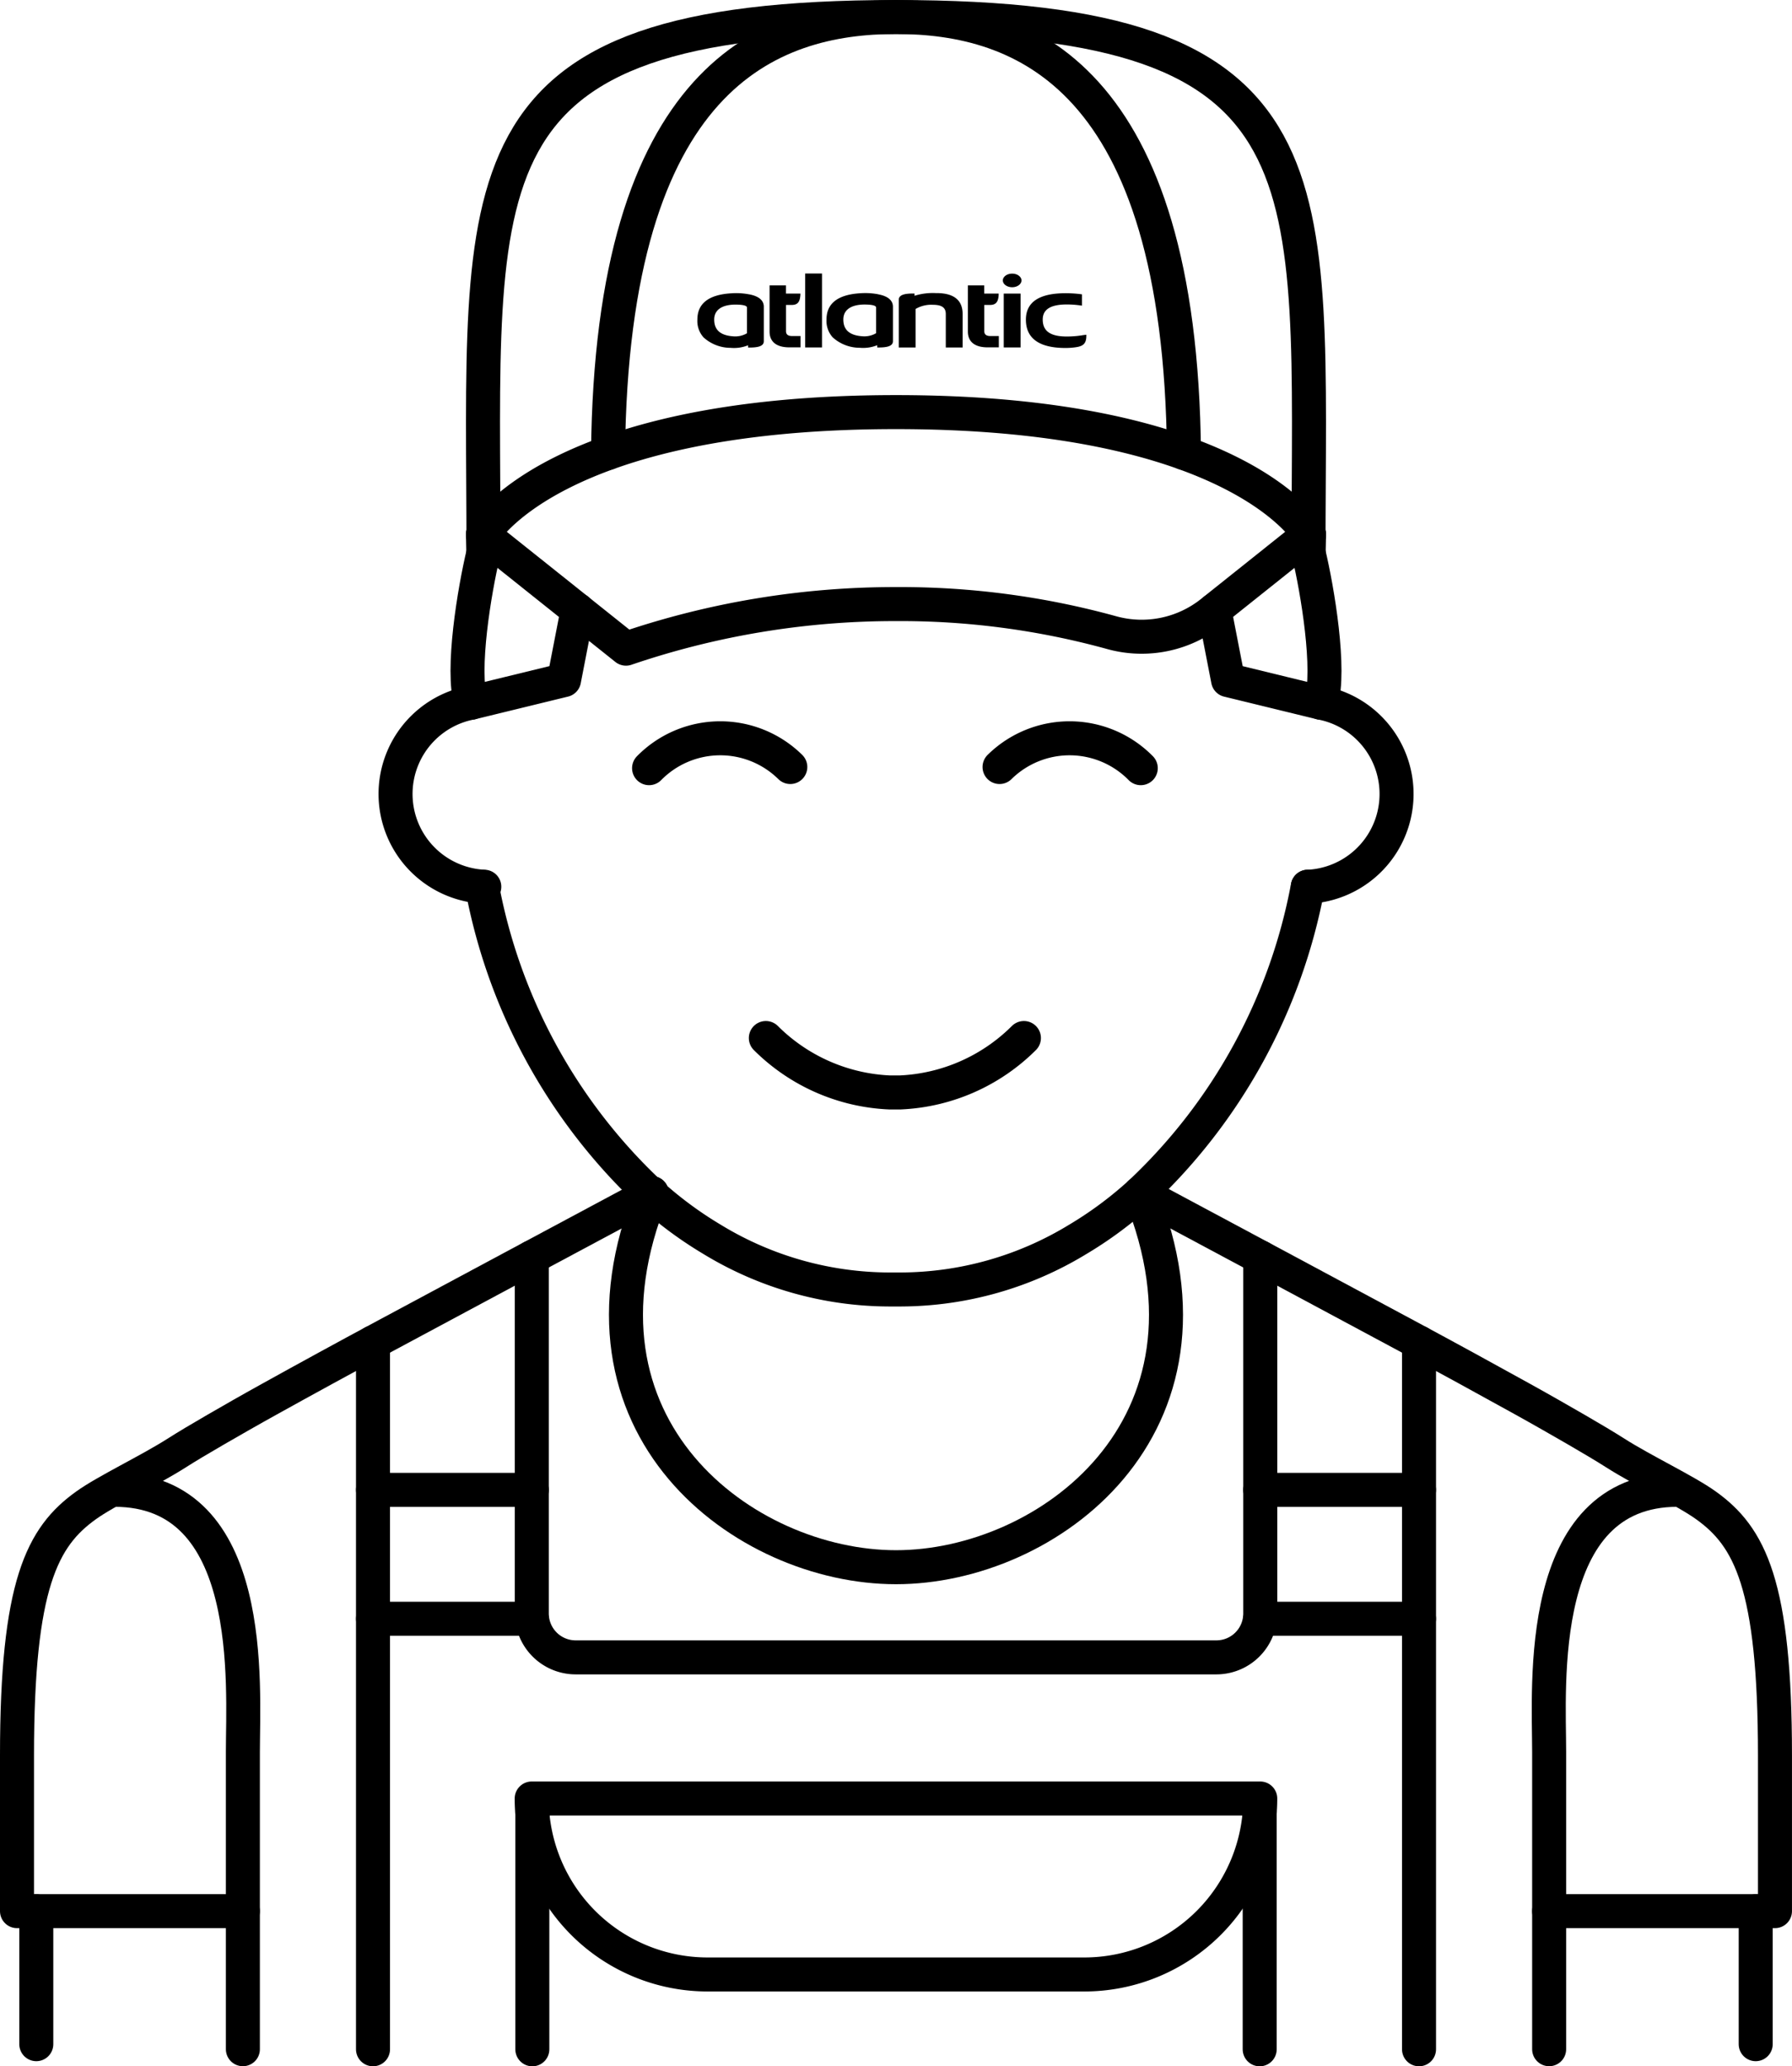 <svg xmlns="http://www.w3.org/2000/svg" width="79.034" height="91.124" viewBox="0 0 79.034 91.124"><defs><style>.a{fill:none;stroke:#000;stroke-linecap:round;stroke-linejoin:round;stroke-width:1.5px;}</style></defs><g transform="translate(-510.25 -2418.883)"><path d="M178.408,171.275v-1.152h.277c.292-.007.344-.221.357-.452l0-.049h-.636v-.361h-.723V171.3c0,.447.307.693.865.693h.5v-.5h-.358C178.437,171.5,178.408,171.37,178.408,171.275Zm-1.627-1.619a3.026,3.026,0,0,0-.79-.046c-.99.059-1.492.448-1.492,1.158a1.081,1.081,0,0,0,.273.787,1.78,1.78,0,0,0,1.194.46,1.665,1.665,0,0,0,.769-.113c0,.024,0,.1,0,.1h.047c.32,0,.647-.033.647-.278V170.2C177.429,170.005,177.316,169.754,176.78,169.655Zm-.094,1.716a1.031,1.031,0,0,1-.62.134c-.556-.042-.826-.284-.826-.738,0-.418.327-.653.92-.66.342,0,.464.044.506.085a.063.063,0,0,1,.021.047Zm2.566.626h.742v-3.261h-.742Zm7.9-.723v-1.152h.277c.293-.007.344-.221.357-.452l0-.049h-.636v-.361h-.722V171.3c0,.447.307.693.865.693h.5v-.5h-.358C187.182,171.5,187.153,171.37,187.153,171.275Zm.858.723h.742v-2.376h-.742Zm.371-3.256c-.227,0-.411.135-.411.3s.184.3.411.3.411-.135.411-.3S188.609,168.742,188.382,168.742Zm-3.334.86a2.7,2.7,0,0,0-.973.117v-.1h-.047c-.32,0-.647.033-.647.278v.21c0,.006,0,.013,0,.013V172h.742v-1.7a1.36,1.36,0,0,1,.765-.183c.392,0,.567.125.567.406V172h.742v-1.473C186.2,169.913,185.811,169.6,185.047,169.6Zm6.473,1.851a4.358,4.358,0,0,1-.729.062c-.725,0-1.062-.238-1.062-.749,0-.446.348-.664,1.062-.664a4.34,4.34,0,0,1,.616.045l.053.008v-.5l-.04-.005a5.119,5.119,0,0,0-.686-.044c-1.159,0-1.747.392-1.747,1.165,0,.829.587,1.25,1.747,1.25a3.155,3.155,0,0,0,.482-.037c.276-.046.436-.141.436-.493v-.055Zm-9.045-1.8a3.027,3.027,0,0,0-.79-.046c-.99.059-1.492.448-1.492,1.158a1.081,1.081,0,0,0,.273.787,1.78,1.78,0,0,0,1.194.46,1.664,1.664,0,0,0,.769-.113c0,.024,0,.1,0,.1h.047c.32,0,.647-.033.647-.278V170.2C183.123,170.005,183.011,169.754,182.475,169.655Zm-.094,1.716a1.032,1.032,0,0,1-.62.134c-.556-.042-.826-.284-.826-.738,0-.418.327-.653.92-.66.342,0,.464.044.505.085a.062.062,0,0,1,.021.047Z" transform="translate(366.508 2262.208)"/><g transform="translate(511 2419.633)"><g transform="translate(0)"><path class="a" d="M666.718,982.271c1.176.626,10.524,5.636,11.733,6.288,1.792.962,3.558,1.929,5.1,2.784.893.494,1.7.958,2.4,1.362s1.29.758,1.724,1.034c1.2.766,3.108,1.669,3.985,2.3h0c1.945,1.387,3.052,3.495,3.052,11.038v6.862h-9.961" transform="translate(-617.179 -930.408)"/><path class="a" d="M573.11,982.271c-1.175.626-10.524,5.636-11.733,6.288-1.793.962-3.559,1.929-5.1,2.784-.894.494-1.7.958-2.4,1.362s-1.29.758-1.724,1.034c-1.2.766-3.108,1.669-3.985,2.3h0c-1.945,1.387-3.053,3.495-3.053,11.038v6.862h9.962" transform="translate(-545.115 -930.408)"/><path class="a" d="M716.624,1014.4c-6.29,0-5.664,8.64-5.664,11.557v13.113" transform="translate(-643.387 -949.45)"/><path class="a" d="M555.665,1014.4c6.29,0,5.664,8.64,5.664,11.557v13.113" transform="translate(-551.367 -949.45)"/><line class="a" y1="5.862" transform="translate(76.683 83.536)"/><line class="a" y1="5.862" transform="translate(0.851 83.536)"/><path class="a" d="M684.937,912.942c.4,1.665.985,5.183.55,6.622" transform="translate(-627.976 -889.322)"/><path class="a" d="M594.592,912.942c-.4,1.665-.985,5.183-.55,6.622" transform="translate(-574.019 -889.322)"/><path class="a" d="M595.463,949.11a24.767,24.767,0,0,0,7.39,13.51,17.107,17.107,0,0,0,2.753,2.041,15.073,15.073,0,0,0,7.792,2.211h.547a15.075,15.075,0,0,0,7.792-2.211,17.042,17.042,0,0,0,2.753-2.041,24.765,24.765,0,0,0,7.39-13.51" transform="translate(-574.952 -910.756)"/><g transform="translate(16.688 26.15)"><path class="a" d="M678.866,931.366a4.095,4.095,0,0,0,.583-8.114h0l-4.1-1-.6-3.086" transform="translate(-638.624 -919.16)"/><path class="a" d="M590,931.359a4.095,4.095,0,0,1-.583-8.114h0l4.1-1,.6-3.091" transform="translate(-586.079 -919.154)"/></g><g transform="translate(27.877 31.809)"><path class="a" d="M626.186,965.491a8.235,8.235,0,0,0,5.461,2.4c.015,0,.031,0,.047,0s.032,0,.048,0h0c.016,0,.031,0,.047,0s.031,0,.048,0h.075c.017,0,.032,0,.048,0s.031,0,.047,0h.006c.015,0,.031,0,.047,0s.031,0,.046,0a8.234,8.234,0,0,0,5.461-2.4" transform="translate(-621.036 -952.273)"/><path class="a" d="M657.715,934.361a4.4,4.4,0,0,0-6.228-.051" transform="translate(-636.03 -933.044)"/><path class="a" d="M613.545,934.361a4.4,4.4,0,0,1,6.228-.051" transform="translate(-613.545 -933.044)"/></g><path class="a" d="M684.958,910.983c-.011.505-.021.8-.021.8" transform="translate(-627.976 -888.161)"/><path class="a" d="M595.563,910.983c.011.505.021.8.021.8" transform="translate(-575.011 -888.161)"/><path class="a" d="M595.585,878.584c0-16.626-1.371-23.619,18.194-23.619s18.194,6.993,18.194,23.619" transform="translate(-575.012 -854.964)"/><path class="a" d="M609.1,874.188c.158-16.62,7.118-19.225,12.7-19.225s12.545,2.6,12.7,19.225" transform="translate(-583.033 -854.963)"/><path class="a" d="M612.182,982.273c-4.2,10.329,4.1,16.5,10.772,16.5s14.97-6.168,10.771-16.5" transform="translate(-584.187 -930.409)"/><path class="a" d="M632.973,989.23v15.706a1.935,1.935,0,0,1-1.935,1.935H602.78a1.935,1.935,0,0,1-1.935-1.935V989.23" transform="translate(-578.141 -934.531)"/><line class="a" y1="31.17" transform="translate(61.834 58.453)"/><line class="a" y1="31.17" transform="translate(15.701 58.453)"/><line class="a" x1="7.003" transform="translate(54.831 64.954)"/><line class="a" x2="7.003" transform="translate(15.701 64.954)"/><line class="a" x1="7.003" transform="translate(54.831 70.637)"/><line class="a" x2="7.003" transform="translate(15.701 70.637)"/><path class="a" d="M632.972,1047.812a7.76,7.76,0,0,1-7.76,7.76H608.6a7.76,7.76,0,0,1-7.759-7.76Z" transform="translate(-578.141 -969.248)"/><line class="a" y2="10.471" transform="translate(54.807 79.153)"/><line class="a" y2="10.471" transform="translate(22.728 79.153)"/><path class="a" d="M613.778,897.732c15.182,0,18.215,5.4,18.215,5.4l-4.294,3.426a4.951,4.951,0,0,1-4.368.911,35.047,35.047,0,0,0-9.553-1.271,36.764,36.764,0,0,0-11.909,1.966l-6.307-5.032S598.6,897.732,613.778,897.732Z" transform="translate(-575.011 -880.308)"/></g></g></g></svg>